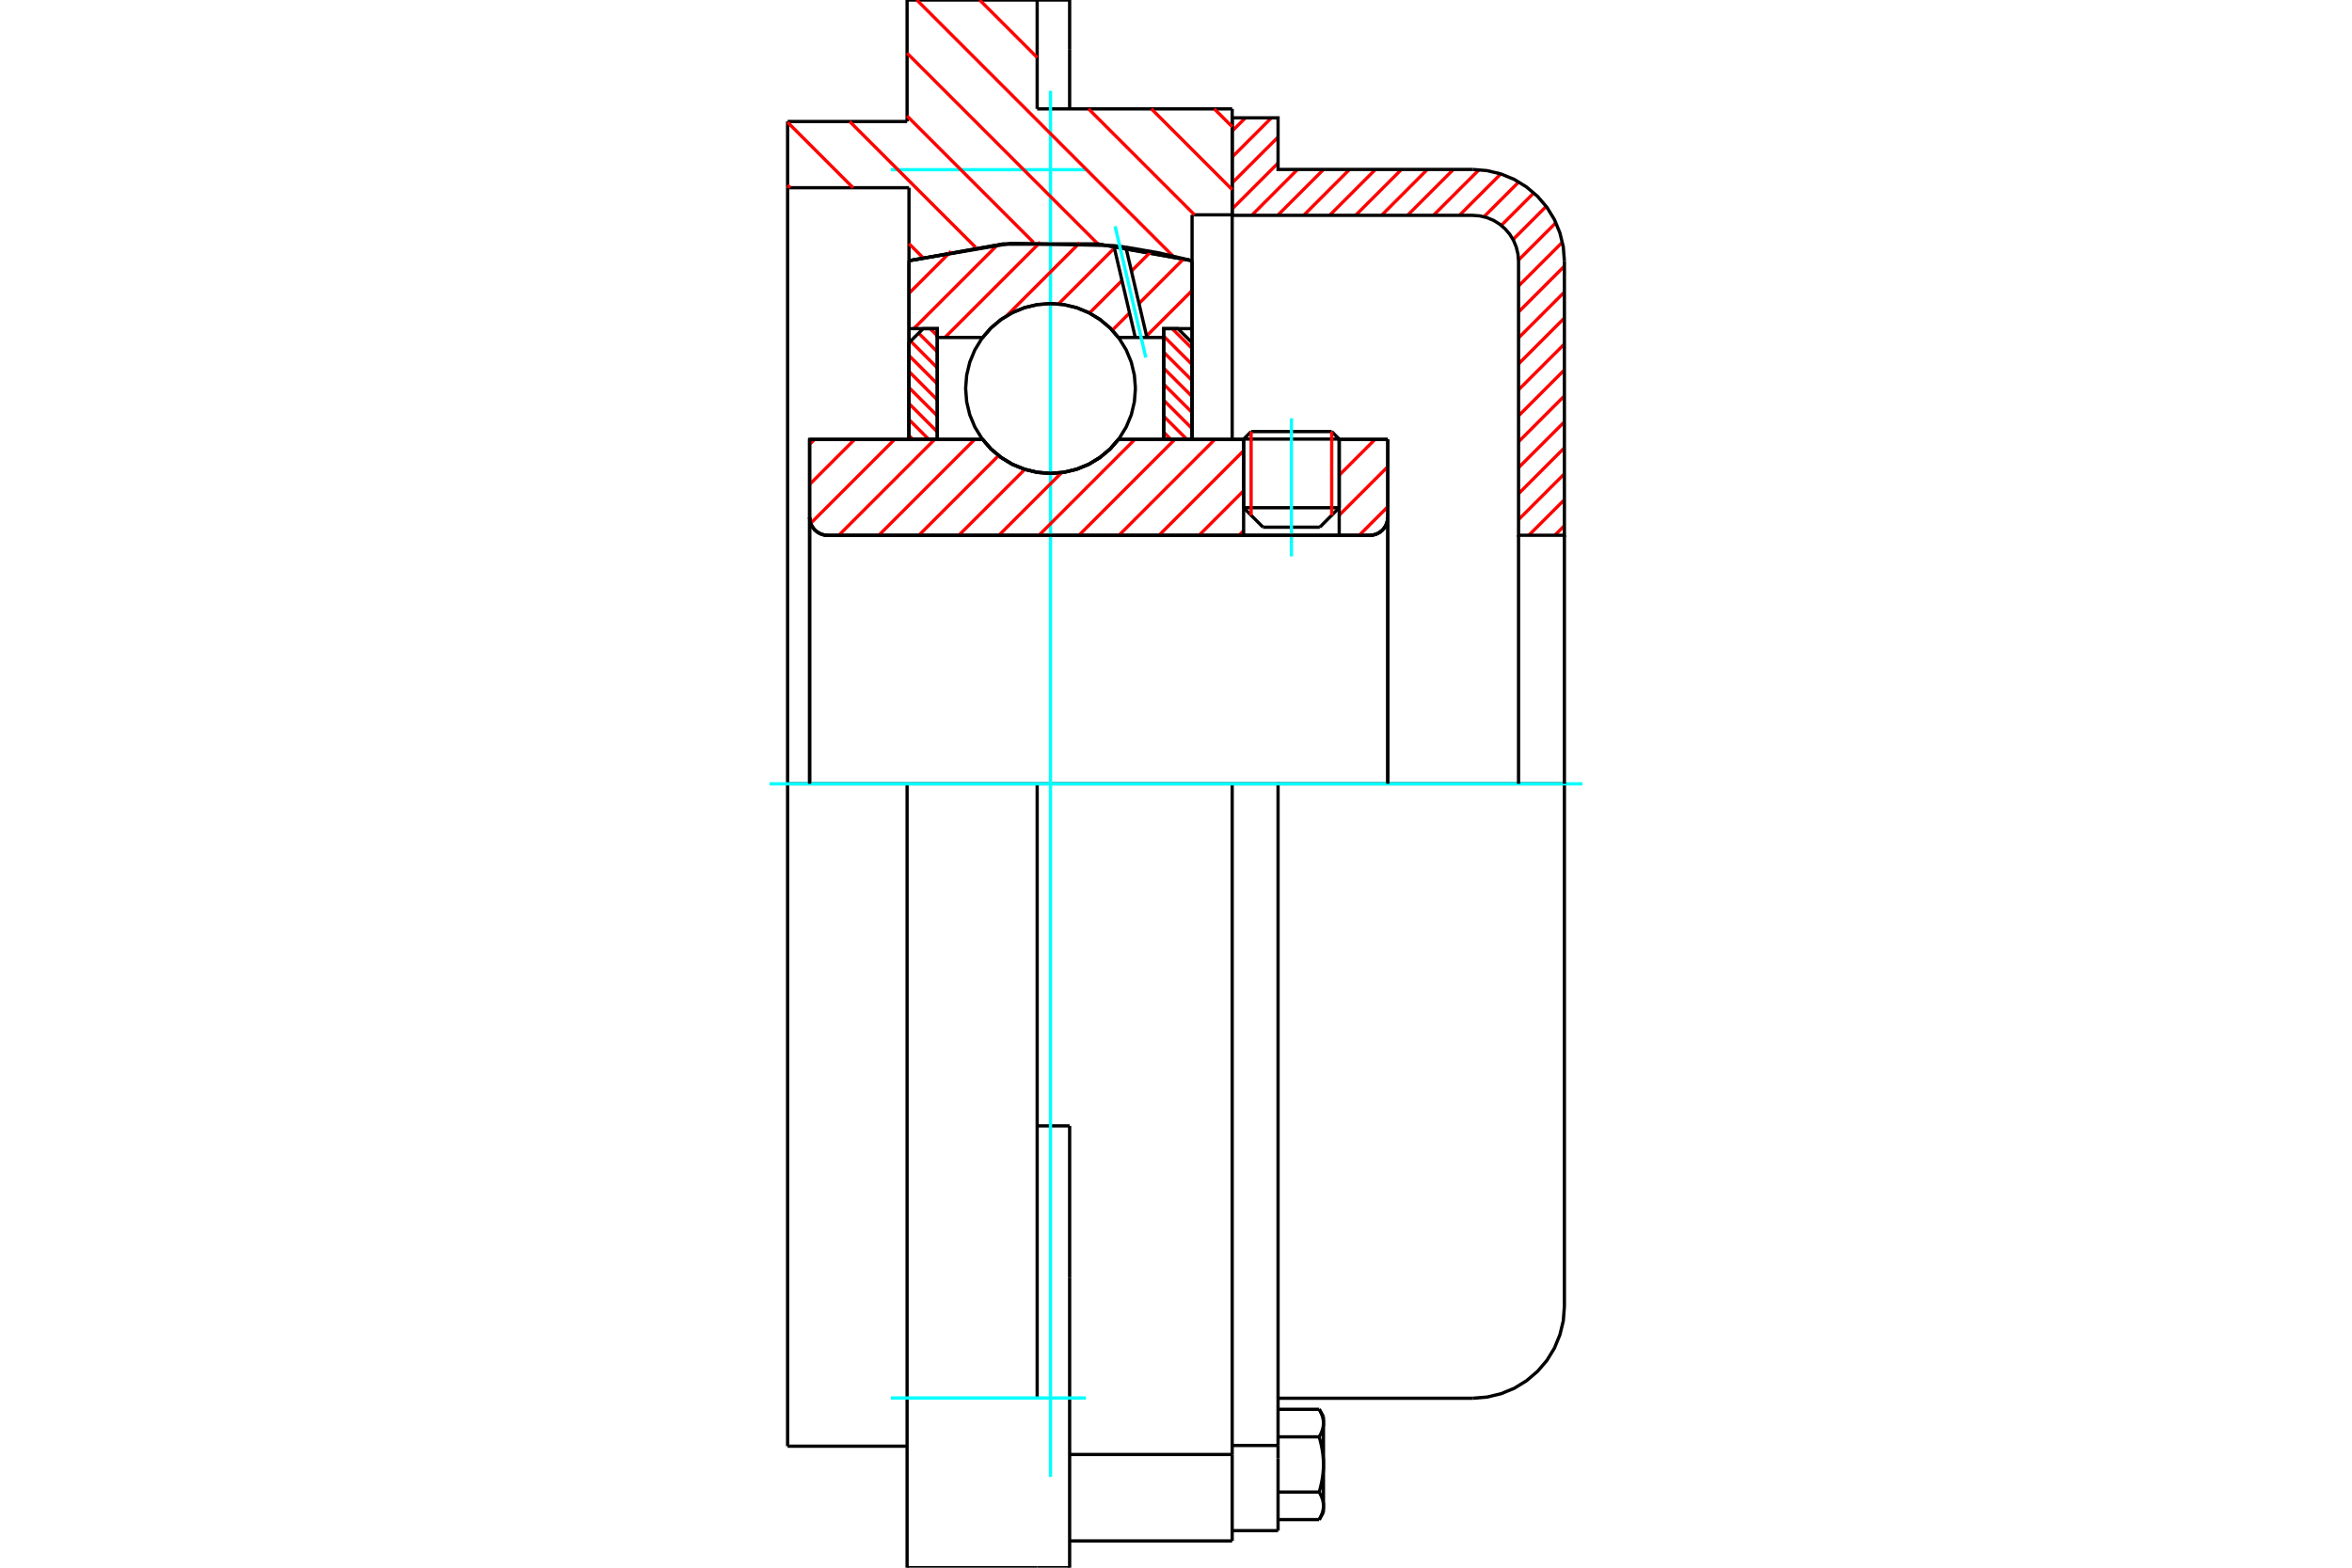 <?xml version="1.0" standalone="no"?>
<!DOCTYPE svg PUBLIC "-//W3C//DTD SVG 1.1//EN"
	"http://www.w3.org/Graphics/SVG/1.1/DTD/svg11.dtd">
<svg xmlns="http://www.w3.org/2000/svg" height="100%" width="100%" viewBox="0 0 36000 24000">
	<rect x="-1800" y="-1200" width="39600" height="26400" style="fill:#FFF"/>
	<g style="fill:none; fill-rule:evenodd" transform="matrix(1 0 0 1 0 0)">
		<g style="fill:none; stroke:#000; stroke-width:50; shape-rendering:geometricPrecision">
			<line x1="20498" y1="6722" x2="19035" y2="6722"/>
			<line x1="19150" y1="6607" x2="20383" y2="6607"/>
			<line x1="19035" y1="7773" x2="20498" y2="7773"/>
			<line x1="20201" y1="8071" x2="19332" y2="8071"/>
			<polyline points="20965,8195 21008,8192 21051,8182 21091,8165 21128,8142 21161,8114 21189,8081 21211,8044 21228,8004 21238,7962 21242,7919"/>
			<line x1="21242" y1="6727" x2="21242" y2="7919"/>
			<line x1="20498" y1="6727" x2="21242" y2="6727"/>
			<line x1="17119" y1="6727" x2="19035" y2="6727"/>
			<polyline points="15040,6727 15172,6878 15326,7006 15498,7110 15684,7185 15879,7232 16079,7247 16279,7232 16475,7185 16661,7110 16833,7006 16987,6878 17119,6727"/>
			<line x1="12392" y1="6727" x2="15040" y2="6727"/>
			<line x1="12392" y1="7919" x2="12392" y2="6727"/>
			<polyline points="12392,7919 12395,7962 12406,8004 12422,8044 12445,8081 12473,8114 12506,8142 12543,8165 12583,8182 12625,8192 12669,8195"/>
			<line x1="20965" y1="8195" x2="12669" y2="8195"/>
			<line x1="21242" y1="7919" x2="21242" y2="12000"/>
			<line x1="12392" y1="7919" x2="12392" y2="12000"/>
			<line x1="19150" y1="6607" x2="19035" y2="6722"/>
			<line x1="20498" y1="6722" x2="20383" y2="6607"/>
			<line x1="20201" y1="8071" x2="20498" y2="7773"/>
			<line x1="19035" y1="7773" x2="19332" y2="8071"/>
			<line x1="19035" y1="6722" x2="19035" y2="7773"/>
			<line x1="20498" y1="7773" x2="20498" y2="6722"/>
			<polyline points="20965,8195 21008,8192 21051,8182 21091,8165 21128,8142 21161,8114 21189,8081 21211,8044 21228,8004 21238,7962 21242,7919"/>
			<polyline points="12392,7919 12395,7962 12406,8004 12422,8044 12445,8081 12473,8114 12506,8142 12543,8165 12583,8182 12625,8192 12669,8195"/>
			<polyline points="18860,23590 18860,22420 18860,22267"/>
			<line x1="16372" y1="22267" x2="18860" y2="22267"/>
			<line x1="15875" y1="1667" x2="18860" y2="1667"/>
			<line x1="18860" y1="12000" x2="18860" y2="22267"/>
			<line x1="18860" y1="12000" x2="15875" y2="12000"/>
			<line x1="16372" y1="17236" x2="15875" y2="17236"/>
			<line x1="13884" y1="12000" x2="12055" y2="12000"/>
			<line x1="15875" y1="12000" x2="13884" y2="12000"/>
			<line x1="13913" y1="2874" x2="12055" y2="2874"/>
			<line x1="13913" y1="3991" x2="13913" y2="2874"/>
			<polyline points="18246,3991 16809,3736 15350,3736 13913,3991"/>
			<line x1="18246" y1="3289" x2="18246" y2="3991"/>
			<line x1="18860" y1="3289" x2="18246" y2="3289"/>
			<line x1="18860" y1="1667" x2="18860" y2="3289"/>
			<line x1="15875" y1="0" x2="15875" y2="1667"/>
			<line x1="13884" y1="0" x2="15875" y2="0"/>
			<line x1="13884" y1="1860" x2="13884" y2="0"/>
			<line x1="12055" y1="1860" x2="13884" y2="1860"/>
			<line x1="12055" y1="2874" x2="12055" y2="1860"/>
			<line x1="13913" y1="6727" x2="13913" y2="3991"/>
			<line x1="18246" y1="3991" x2="18246" y2="6727"/>
			<line x1="12055" y1="22140" x2="12055" y2="12000"/>
			<line x1="18860" y1="3289" x2="18860" y2="6727"/>
			<line x1="12055" y1="12000" x2="12055" y2="2874"/>
			<line x1="16372" y1="19566" x2="16372" y2="17236"/>
			<line x1="15875" y1="21402" x2="15875" y2="12000"/>
			<line x1="16372" y1="24000" x2="16372" y2="19566"/>
			<line x1="16372" y1="761" x2="16372" y2="0"/>
			<line x1="16372" y1="1667" x2="16372" y2="761"/>
			<polyline points="13884,24000 13884,21402 13884,12000"/>
			<line x1="13884" y1="24000" x2="15875" y2="24000"/>
			<line x1="16372" y1="23590" x2="18860" y2="23590"/>
			<line x1="12055" y1="22140" x2="13884" y2="22140"/>
			<line x1="16372" y1="0" x2="15875" y2="0"/>
			<line x1="15875" y1="24000" x2="16372" y2="24000"/>
			<line x1="18860" y1="22129" x2="19562" y2="22129"/>
			<line x1="19562" y1="22326" x2="19562" y2="22129"/>
			<line x1="19562" y1="22420" x2="19562" y2="22326"/>
			<line x1="19562" y1="23433" x2="19562" y2="22420"/>
			<polyline points="19562,22129 19562,12000 18860,12000"/>
			<polyline points="20192,21997 20196,21990 20200,21984 20203,21977 20207,21971 20210,21964 20213,21958 20216,21952 20219,21945 20222,21939 20225,21933 20227,21927 20230,21921 20232,21915 20234,21908 20237,21902 20239,21896 20240,21891 20242,21885 20244,21879 20246,21873 20247,21867 20249,21861 20250,21855 20251,21850 20252,21844 20253,21838 20254,21832 20255,21826 20256,21821 20256,21815 20257,21809 20257,21803 20257,21797 20257,21792 20257,21786"/>
			<polyline points="20257,22420 20257,22408 20257,22396 20257,22385 20257,22373 20256,22362 20256,22350 20255,22338 20254,22327 20253,22315 20252,22304 20251,22292 20250,22281 20249,22269 20247,22257 20246,22245 20244,22234 20242,22222 20240,22210 20239,22198 20237,22186 20234,22174 20232,22162 20230,22150 20227,22138 20225,22125 20222,22113 20219,22101 20216,22088 20213,22075 20210,22063 20207,22050 20203,22037 20200,22024 20196,22010 20192,21997"/>
			<line x1="20257" y1="21786" x2="20257" y2="22420"/>
			<polyline points="20257,23053 20257,23047 20257,23042 20257,23036 20257,23030 20256,23024 20256,23018 20255,23013 20254,23007 20253,23001 20252,22995 20251,22990 20250,22984 20249,22978 20247,22972 20246,22966 20244,22960 20242,22954 20240,22948 20239,22943 20237,22937 20234,22931 20232,22925 20230,22918 20227,22912 20225,22906 20222,22900 20219,22894 20216,22887 20213,22881 20210,22875 20207,22868 20203,22862 20200,22855 20196,22849 20192,22842"/>
			<line x1="20257" y1="22420" x2="20257" y2="23053"/>
			<polyline points="20192,22842 20196,22829 20200,22815 20203,22802 20207,22789 20210,22776 20213,22764 20216,22751 20219,22738 20222,22726 20225,22714 20227,22701 20230,22689 20232,22677 20234,22665 20237,22653 20239,22641 20240,22629 20242,22617 20244,22605 20246,22594 20247,22582 20249,22570 20250,22558 20251,22547 20252,22535 20253,22524 20254,22512 20255,22501 20256,22489 20256,22477 20257,22466 20257,22454 20257,22443 20257,22431 20257,22420"/>
			<line x1="20257" y1="23053" x2="20257" y2="23151"/>
			<polyline points="20192,23264 20196,23258 20200,23251 20203,23245 20207,23238 20210,23232 20213,23225 20216,23219 20219,23213 20222,23206 20225,23200 20227,23194 20230,23188 20232,23182 20234,23176 20237,23170 20239,23164 20240,23158 20242,23152 20244,23146 20246,23140 20247,23134 20249,23129 20250,23123 20251,23117 20252,23111 20253,23105 20254,23099 20255,23094 20256,23088 20256,23082 20257,23076 20257,23071 20257,23065 20257,23059 20257,23053"/>
			<polyline points="20257,21786 20257,21780 20257,21774 20257,21768 20257,21763 20256,21757 20256,21751 20255,21745 20254,21740 20253,21734 20252,21728 20251,21722 20250,21716 20249,21711 20247,21705 20246,21699 20244,21693 20242,21687 20240,21681 20239,21675 20237,21669 20234,21663 20232,21657 20230,21651 20227,21645 20225,21639 20222,21633 20219,21626 20216,21620 20213,21614 20210,21607 20207,21601 20203,21594 20200,21588 20196,21581 20192,21575"/>
			<line x1="20257" y1="21688" x2="20257" y2="21786"/>
			<line x1="19562" y1="23264" x2="20192" y2="23264"/>
			<line x1="19562" y1="22842" x2="20192" y2="22842"/>
			<line x1="19562" y1="21997" x2="20192" y2="21997"/>
			<line x1="19562" y1="21575" x2="20192" y2="21575"/>
			<polyline points="23945,12000 22540,12000 19562,12000"/>
			<line x1="23945" y1="20001" x2="23945" y2="12000"/>
			<line x1="18860" y1="23433" x2="19562" y2="23433"/>
			<line x1="20192" y1="23264" x2="20257" y2="23151"/>
			<line x1="20257" y1="21688" x2="20192" y2="21575"/>
			<polyline points="22540,21406 22760,21388 22974,21337 23178,21253 23366,21137 23534,20994 23677,20827 23792,20639 23876,20435 23928,20221 23945,20001"/>
			<line x1="19562" y1="21406" x2="22540" y2="21406"/>
		</g>
		<g style="fill:none; stroke:#0FF; stroke-width:50; shape-rendering:geometricPrecision">
			<line x1="19767" y1="8518" x2="19767" y2="6404"/>
			<line x1="16079" y1="22610" x2="16079" y2="1390"/>
			<line x1="11779" y1="12000" x2="24221" y2="12000"/>
			<line x1="13636" y1="2598" x2="16621" y2="2598"/>
			<line x1="13636" y1="21402" x2="16621" y2="21402"/>
		</g>
		<g style="fill:none; stroke:#F00; stroke-width:50; shape-rendering:geometricPrecision">
			<line x1="23945" y1="8047" x2="23797" y2="8195"/>
			<line x1="23945" y1="7650" x2="23400" y2="8195"/>
			<line x1="23945" y1="7253" x2="23243" y2="7955"/>
			<line x1="23945" y1="6855" x2="23243" y2="7558"/>
			<line x1="23945" y1="6458" x2="23243" y2="7160"/>
			<line x1="23945" y1="6060" x2="23243" y2="6763"/>
			<line x1="23945" y1="5663" x2="23243" y2="6366"/>
			<line x1="23945" y1="5266" x2="23243" y2="5968"/>
			<line x1="23945" y1="4868" x2="23243" y2="5571"/>
			<line x1="23945" y1="4471" x2="23243" y2="5173"/>
			<line x1="23945" y1="4074" x2="23243" y2="4776"/>
			<line x1="23914" y1="3708" x2="23243" y2="4379"/>
			<line x1="23815" y1="3409" x2="23242" y2="3982"/>
			<line x1="23666" y1="3160" x2="23159" y2="3667"/>
			<line x1="23477" y1="2953" x2="22979" y2="3451"/>
			<line x1="23246" y1="2786" x2="22713" y2="3319"/>
			<line x1="22972" y1="2662" x2="22338" y2="3297"/>
			<line x1="22639" y1="2598" x2="21940" y2="3297"/>
			<line x1="22246" y1="2594" x2="21543" y2="3297"/>
			<line x1="21848" y1="2594" x2="21146" y2="3297"/>
			<line x1="21451" y1="2594" x2="20748" y2="3297"/>
			<line x1="21053" y1="2594" x2="20351" y2="3297"/>
			<line x1="20656" y1="2594" x2="19954" y2="3297"/>
			<line x1="20259" y1="2594" x2="19556" y2="3297"/>
			<line x1="19861" y1="2594" x2="19159" y2="3297"/>
			<line x1="19562" y1="2496" x2="18860" y2="3198"/>
			<line x1="19562" y1="2099" x2="18860" y2="2801"/>
			<line x1="19460" y1="1804" x2="18860" y2="2404"/>
			<line x1="19063" y1="1804" x2="18860" y2="2006"/>
		</g>
		<g style="fill:none; stroke:#000; stroke-width:50; shape-rendering:geometricPrecision">
			<polyline points="18860,3297 18860,1804 19562,1804 19562,2594 22540,2594"/>
			<polyline points="23945,3999 23928,3779 23876,3565 23792,3361 23677,3173 23534,3006 23366,2863 23178,2747 22974,2663 22760,2612 22540,2594"/>
			<polyline points="23945,3999 23945,8195 23243,8195 23243,3999 23234,3889 23208,3782 23166,3680 23108,3586 23037,3503 22953,3431 22859,3373 22757,3331 22650,3305 22540,3297 18860,3297"/>
			<line x1="23945" y1="12000" x2="23945" y2="8195"/>
			<line x1="23243" y1="8195" x2="23243" y2="12000"/>
		</g>
		<g style="fill:none; stroke:#F00; stroke-width:50; shape-rendering:geometricPrecision">
			<line x1="18586" y1="1667" x2="18860" y2="1940"/>
			<line x1="17624" y1="1667" x2="18860" y2="2903"/>
			<line x1="14995" y1="0" x2="15875" y2="880"/>
			<line x1="16662" y1="1667" x2="18284" y2="3289"/>
			<line x1="14033" y1="0" x2="17955" y2="3922"/>
			<line x1="13884" y1="814" x2="16808" y2="3738"/>
			<line x1="13884" y1="1776" x2="15819" y2="3711"/>
			<line x1="13005" y1="1860" x2="14933" y2="3787"/>
			<line x1="12055" y1="1872" x2="13057" y2="2874"/>
			<line x1="13913" y1="3730" x2="14121" y2="3938"/>
			<line x1="12055" y1="2834" x2="12095" y2="2874"/>
		</g>
		<g style="fill:none; stroke:#000; stroke-width:50; shape-rendering:geometricPrecision">
			<polyline points="18246,3991 16809,3736 15350,3736 13913,3991"/>
		</g>
		<g style="fill:none; stroke:#F00; stroke-width:50; shape-rendering:geometricPrecision">
			<line x1="20383" y1="6607" x2="20383" y2="7889"/>
			<line x1="19150" y1="7889" x2="19150" y2="6607"/>
			<line x1="13913" y1="6668" x2="13972" y2="6727"/>
			<line x1="13913" y1="6423" x2="14217" y2="6727"/>
			<line x1="13913" y1="6178" x2="14346" y2="6611"/>
			<line x1="13913" y1="5933" x2="14346" y2="6366"/>
			<line x1="13913" y1="5687" x2="14346" y2="6121"/>
			<line x1="13913" y1="5442" x2="14346" y2="5876"/>
			<line x1="13938" y1="5222" x2="14346" y2="5631"/>
			<line x1="14061" y1="5100" x2="14346" y2="5385"/>
			<line x1="14237" y1="5031" x2="14346" y2="5140"/>
		</g>
		<g style="fill:none; stroke:#000; stroke-width:50; shape-rendering:geometricPrecision">
			<polyline points="14346,6727 14346,5031 14130,5031 13913,5247 13913,6727 14346,6727"/>
		</g>
		<g style="fill:none; stroke:#F00; stroke-width:50; shape-rendering:geometricPrecision">
			<line x1="17941" y1="5031" x2="18246" y2="5335"/>
			<line x1="17812" y1="5147" x2="18246" y2="5580"/>
			<line x1="17812" y1="5392" x2="18246" y2="5825"/>
			<line x1="17812" y1="5637" x2="18246" y2="6070"/>
			<line x1="17812" y1="5882" x2="18246" y2="6315"/>
			<line x1="17812" y1="6127" x2="18246" y2="6561"/>
			<line x1="17812" y1="6372" x2="18167" y2="6727"/>
			<line x1="17812" y1="6617" x2="17922" y2="6727"/>
		</g>
		<g style="fill:none; stroke:#000; stroke-width:50; shape-rendering:geometricPrecision">
			<polyline points="17812,6727 17812,5031 18029,5031 18246,5247 18246,6727 17812,6727"/>
			<polyline points="17379,5947 17363,5744 17316,5546 17238,5357 17131,5183 16999,5028 16843,4896 16670,4789 16481,4711 16283,4663 16079,4647 15876,4663 15678,4711 15489,4789 15315,4896 15160,5028 15028,5183 14921,5357 14843,5546 14796,5744 14780,5947 14796,6151 14843,6349 14921,6537 15028,6711 15160,6866 15315,6999 15489,7105 15678,7183 15876,7231 16079,7247 16283,7231 16481,7183 16670,7105 16843,6999 16999,6866 17131,6711 17238,6537 17316,6349 17363,6151 17379,5947"/>
		</g>
		<g style="fill:none; stroke:#F00; stroke-width:50; shape-rendering:geometricPrecision">
			<line x1="18246" y1="4448" x2="17549" y2="5144"/>
			<line x1="18119" y1="3961" x2="17433" y2="4647"/>
			<line x1="17289" y1="4792" x2="17025" y2="5056"/>
			<line x1="17618" y1="3850" x2="17317" y2="4151"/>
			<line x1="17173" y1="4295" x2="16675" y2="4793"/>
			<line x1="17057" y1="3798" x2="16201" y2="4654"/>
			<line x1="16527" y1="3716" x2="15406" y2="4836"/>
			<line x1="15923" y1="3707" x2="14462" y2="5167"/>
			<line x1="15270" y1="3747" x2="13986" y2="5031"/>
			<line x1="14557" y1="3847" x2="13913" y2="4491"/>
		</g>
		<g style="fill:none; stroke:#000; stroke-width:50; shape-rendering:geometricPrecision">
			<polyline points="13913,6727 13913,5031 13913,3991"/>
			<polyline points="17048,3760 15470,3726 13913,3991"/>
			<polyline points="17232,3784 17140,3772 17048,3760"/>
			<polyline points="18246,3991 17742,3872 17232,3784"/>
			<polyline points="18246,3991 18246,5031 17812,5031 17812,5167 17812,6727"/>
			<polyline points="17812,5167 17555,5167 17377,5167 17119,5167 16987,5017 16833,4888 16661,4785 16475,4709 16279,4663 16079,4647 15879,4663 15684,4709 15498,4785 15326,4888 15172,5017 15040,5167 14346,5167 14346,6727"/>
			<polyline points="14346,5167 14346,5031 13913,5031"/>
			<line x1="18246" y1="5031" x2="18246" y2="6727"/>
		</g>
		<g style="fill:none; stroke:#0FF; stroke-width:50; shape-rendering:geometricPrecision">
			<line x1="17538" y1="5474" x2="17068" y2="3464"/>
		</g>
		<g style="fill:none; stroke:#000; stroke-width:50; shape-rendering:geometricPrecision">
			<line x1="17377" y1="5167" x2="17048" y2="3760"/>
			<line x1="17555" y1="5167" x2="17232" y2="3784"/>
		</g>
		<g style="fill:none; stroke:#F00; stroke-width:50; shape-rendering:geometricPrecision">
			<line x1="21242" y1="7757" x2="20804" y2="8195"/>
			<line x1="21242" y1="7144" x2="20498" y2="7888"/>
			<line x1="21046" y1="6727" x2="20498" y2="7275"/>
			<line x1="19035" y1="8125" x2="18965" y2="8195"/>
			<line x1="19035" y1="7513" x2="18353" y2="8195"/>
			<line x1="19035" y1="6900" x2="17740" y2="8195"/>
			<line x1="18595" y1="6727" x2="17127" y2="8195"/>
			<line x1="17982" y1="6727" x2="16514" y2="8195"/>
			<line x1="17370" y1="6727" x2="15902" y2="8195"/>
			<line x1="16249" y1="7236" x2="15289" y2="8195"/>
			<line x1="15686" y1="7186" x2="14676" y2="8195"/>
			<line x1="15284" y1="6975" x2="14064" y2="8195"/>
			<line x1="14919" y1="6727" x2="13451" y2="8195"/>
			<line x1="14306" y1="6727" x2="12838" y2="8195"/>
			<line x1="13693" y1="6727" x2="12408" y2="8012"/>
			<line x1="13081" y1="6727" x2="12392" y2="7416"/>
			<line x1="12468" y1="6727" x2="12392" y2="6803"/>
		</g>
		<g style="fill:none; stroke:#000; stroke-width:50; shape-rendering:geometricPrecision">
			<line x1="21242" y1="12000" x2="21242" y2="6727"/>
			<polyline points="20965,8195 21008,8192 21051,8182 21091,8165 21128,8142 21161,8114 21189,8081 21211,8044 21228,8004 21238,7962 21242,7919"/>
			<polyline points="20965,8195 20498,8195 20498,6727"/>
			<polyline points="20498,8195 19035,8195 19035,6727"/>
			<line x1="19035" y1="8195" x2="12669" y2="8195"/>
			<polyline points="12392,7919 12395,7962 12406,8004 12422,8044 12445,8081 12473,8114 12506,8142 12543,8165 12583,8182 12625,8192 12669,8195"/>
			<polyline points="12392,7919 12392,6727 12825,6727 15040,6727 15172,6878 15326,7006 15498,7110 15684,7185 15879,7232 16079,7247 16279,7232 16475,7185 16661,7110 16833,7006 16987,6878 17119,6727 19035,6727"/>
			<line x1="20498" y1="6727" x2="21242" y2="6727"/>
			<line x1="12392" y1="12000" x2="12392" y2="7919"/>
		</g>
	</g>
</svg>
